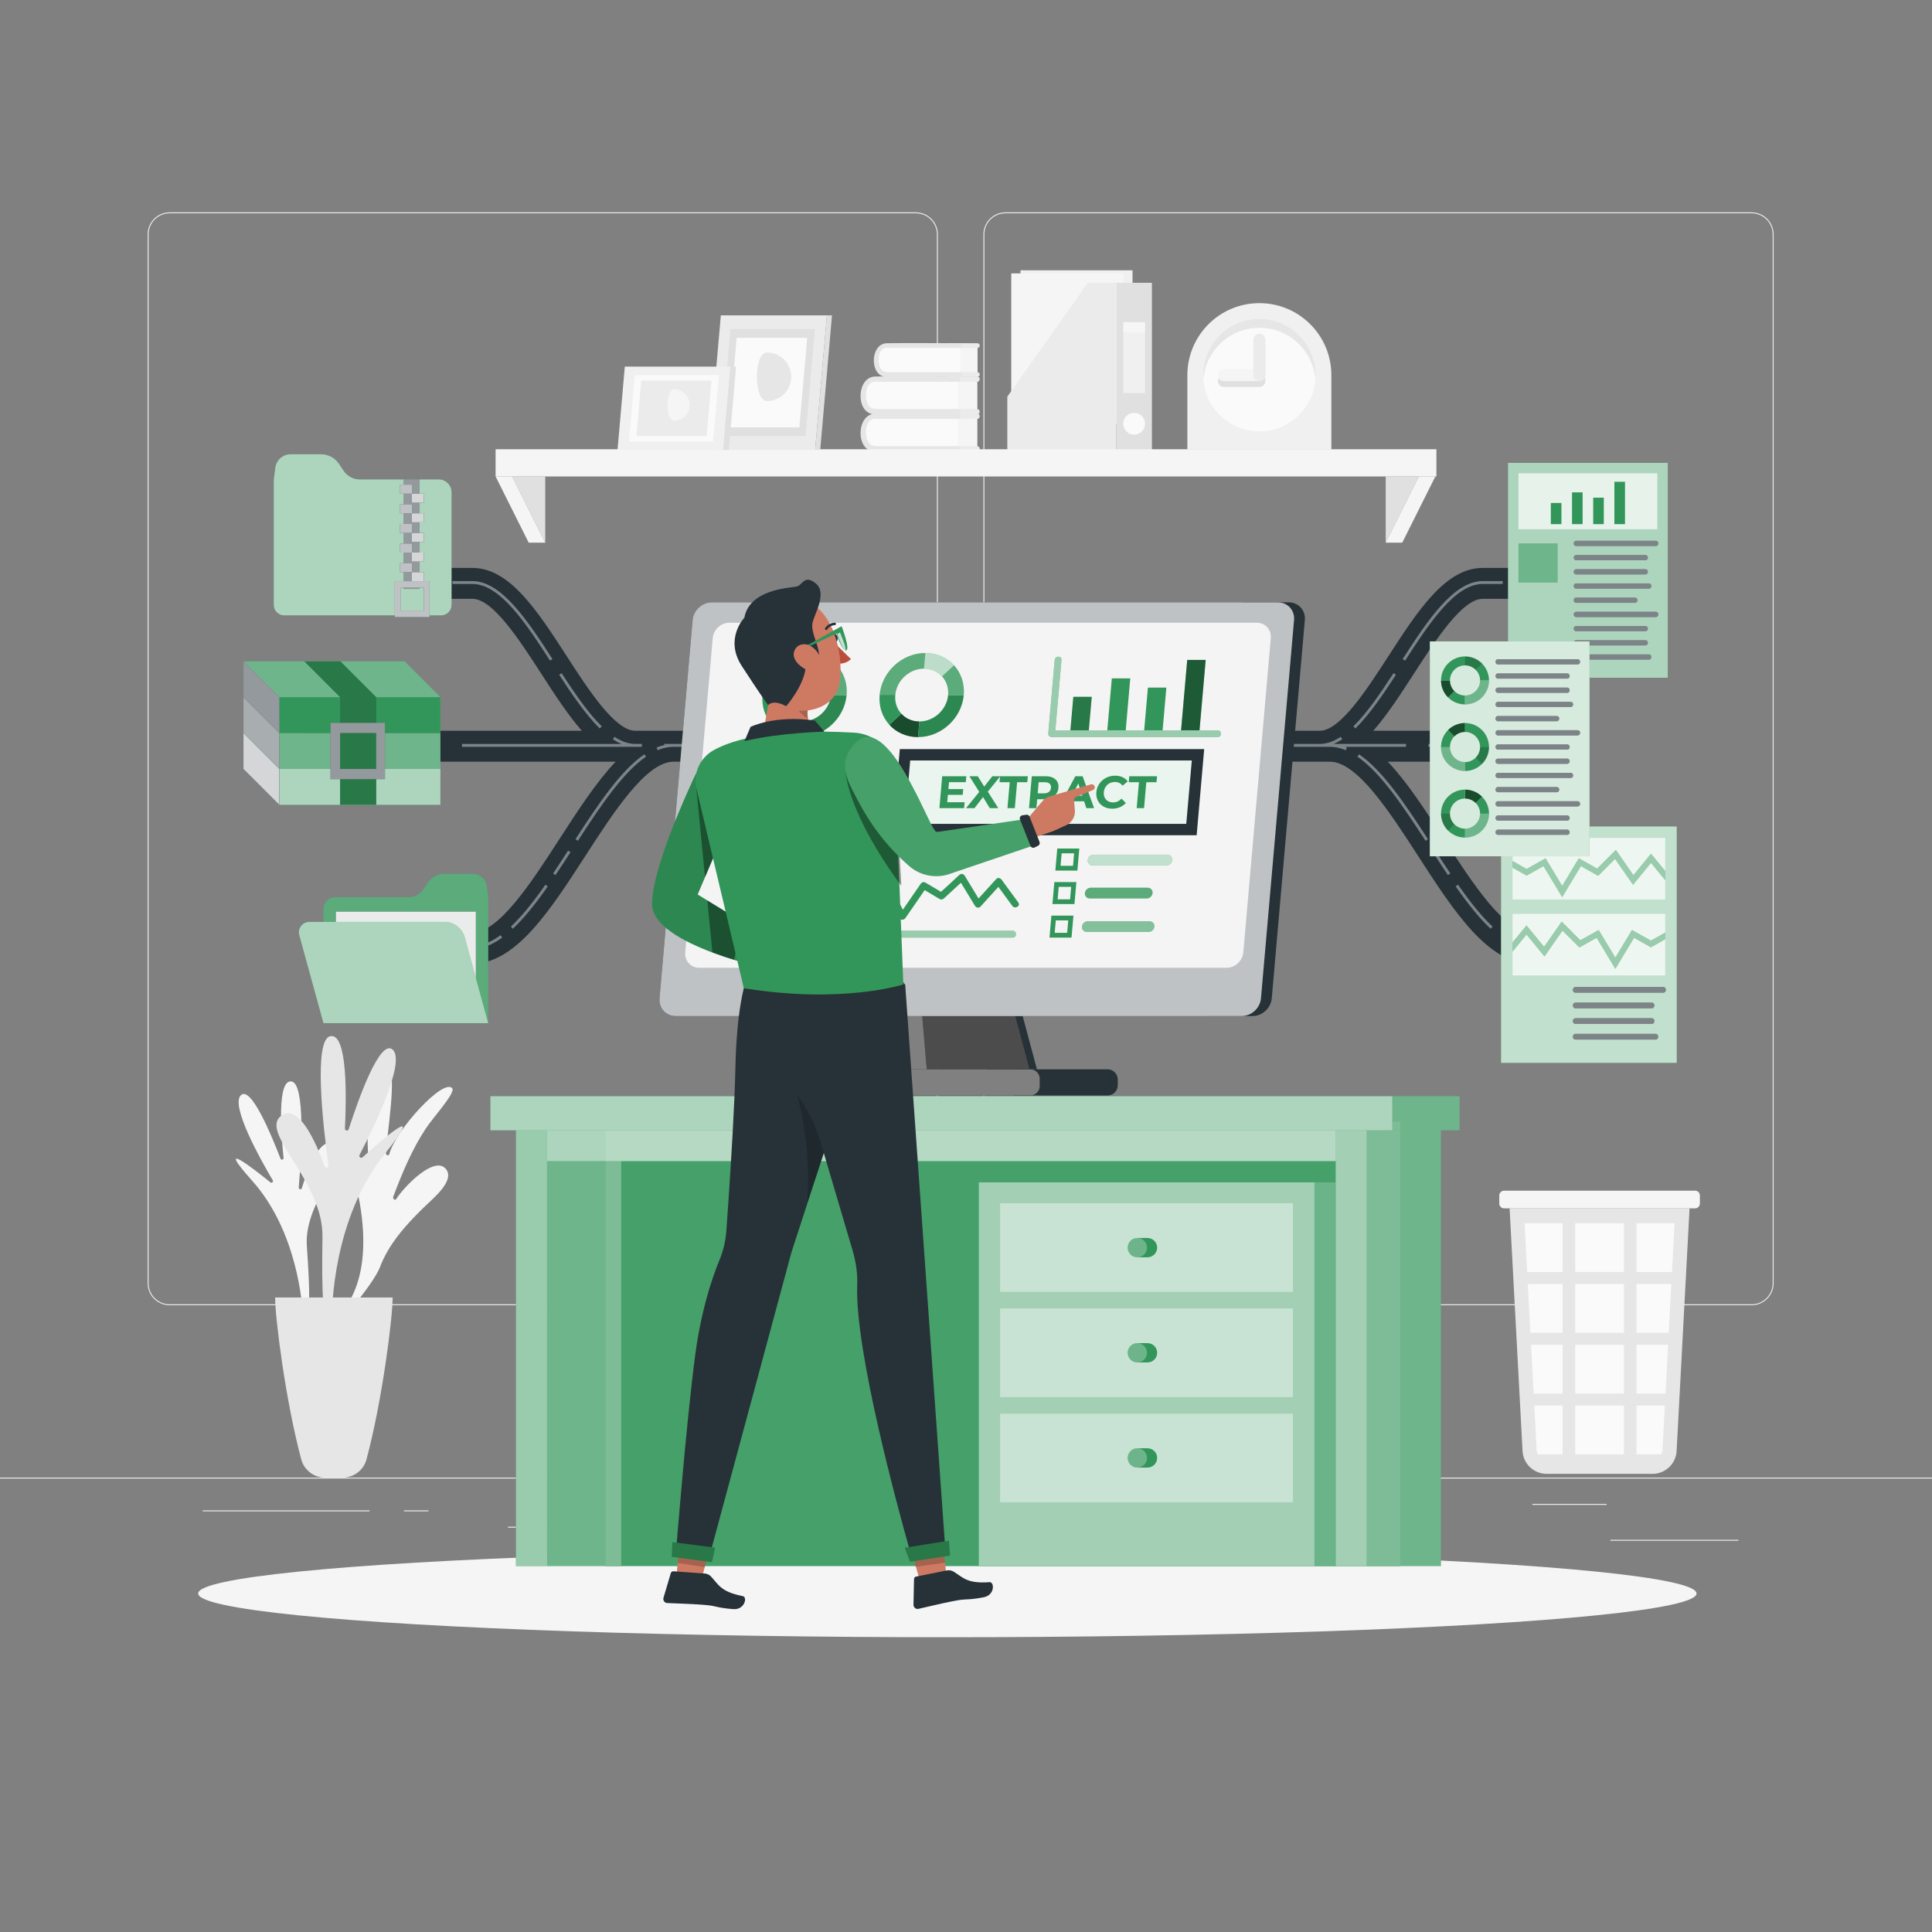 <svg id="SvgjsSvg1386" width="288" height="288" xmlns="http://www.w3.org/2000/svg" version="1.1" xmlns:xlink="http://www.w3.org/1999/xlink" xmlns:svgjs="http://svgjs.com/svgjs"><rect width="100%" height="100%" fill="#808080" stroke="none"/><defs id="SvgjsDefs1387"></defs><g id="SvgjsG1388"><svg xmlns="http://www.w3.org/2000/svg" enable-background="new 0 0 500 500" viewBox="0 0 500 500" width="288" height="288"><rect width="33.122" height=".25" x="416.779" y="398.494" fill="#ebebeb" class="colorebebeb svgShape"></rect><rect width="8.693" height=".25" x="322.527" y="401.208" fill="#ebebeb" class="colorebebeb svgShape"></rect><rect width="19.192" height=".25" x="396.586" y="389.208" fill="#ebebeb" class="colorebebeb svgShape"></rect><rect width="43.193" height=".25" x="52.459" y="390.888" fill="#ebebeb" class="colorebebeb svgShape"></rect><rect width="6.333" height=".25" x="104.556" y="390.888" fill="#ebebeb" class="colorebebeb svgShape"></rect><rect width="93.676" height=".25" x="131.471" y="395.111" fill="#ebebeb" class="colorebebeb svgShape"></rect><path fill="#ebebeb" d="M237.014 337.8H43.915c-3.147 0-5.708-2.561-5.708-5.708V60.66c0-3.147 2.561-5.708 5.708-5.708h193.099c3.146 0 5.707 2.561 5.707 5.708v271.432C242.721 335.239 240.16 337.8 237.014 337.8zM43.915 55.203c-3.01 0-5.458 2.448-5.458 5.458v271.432c0 3.01 2.448 5.458 5.458 5.458h193.099c3.009 0 5.457-2.448 5.457-5.458V60.66c0-3.009-2.448-5.458-5.457-5.458H43.915zM453.31 337.8H260.212c-3.147 0-5.707-2.561-5.707-5.708V60.66c0-3.147 2.561-5.708 5.707-5.708H453.31c3.148 0 5.708 2.561 5.708 5.708v271.432C459.019 335.239 456.458 337.8 453.31 337.8zM260.212 55.203c-3.009 0-5.457 2.448-5.457 5.458v271.432c0 3.01 2.448 5.458 5.457 5.458H453.31c3.01 0 5.458-2.448 5.458-5.458V60.66c0-3.009-2.448-5.458-5.458-5.458H260.212z" class="colorebebeb svgShape"></path><rect width="500" height=".25" y="382.398" fill="#ebebeb" class="colorebebeb svgShape"></rect><g><rect width="28.985" height="38.908" x="264.112" y="69.953" fill="#f0f0f0" transform="rotate(-180 278.605 89.407)" class="colorf0f0f0 svgShape"></rect><rect width="28.985" height="38.908" x="261.712" y="70.753" fill="#f5f5f5" transform="rotate(-180 276.205 90.207)" class="colorf5f5f5 svgShape"></rect><rect width="9.193" height="43.435" x="288.923" y="73.187" fill="#e0e0e0" class="colore0e0e0 svgShape"></rect><polygon fill="#ebebeb" points="281.555 73.187 260.693 102.66 260.693 116.622 288.923 116.622 288.923 73.187" class="colorebebeb svgShape"></polygon><path fill="#fafafa" d="M296.341,109.661c0,1.559-1.263,2.822-2.822,2.822s-2.822-1.263-2.822-2.822
				c0-1.558,1.263-2.822,2.822-2.822S296.341,108.102,296.341,109.661z" class="colorfafafa svgShape"></path><rect width="5.644" height="18.343" x="290.698" y="83.381" fill="#f0f0f0" class="colorf0f0f0 svgShape"></rect><rect width="5.644" height="2.586" x="290.698" y="83.381" fill="#fafafa" opacity=".6" class="colorfafafa svgShape"></rect><g><path fill="#ebebeb" d="M252.895,105.871v-7.072c0.872,0,0.873-1.354,0-1.354c-2.695,0-5.393-0.018-8.09-0.034v9.815
					c2.697,0,5.393,0,8.09,0C253.766,107.225,253.767,105.871,252.895,105.871z" class="colorebebeb svgShape"></path><rect width="6.284" height="7.062" x="246.61" y="98.799" fill="#f5f5f5" class="colorf5f5f5 svgShape"></rect><path fill="#fafafa" d="M247.929,106.548h-21.787c-1.498,0-2.712-1.886-2.712-4.213c0-2.327,1.214-4.213,2.712-4.213
					h21.787V106.548z" class="colorfafafa svgShape"></path><path fill="#e6e6e6" d="M247.929,97.444c-7.133,0-14.277-0.129-21.409,0c-4.885,0.088-5.148,9.452-0.356,9.781
						c3.34,0.229,6.776,0,10.122,0c3.881,0,7.762,0,11.642,0c0.871,0,0.873-1.354,0-1.354c-6.76,0-13.521,0-20.281,0
						c-1.565,0-2.684-0.017-3.288-1.863c-0.523-1.597-0.359-4.856,1.783-5.209c0.231-0.038,0.502,0,0.734,0
						c3.686,0,7.372,0,11.058,0c3.332,0,6.663,0,9.995,0C248.8,98.799,248.802,97.444,247.929,97.444L247.929,97.444z" class="colore6e6e6 svgShape"></path><g><path fill="#ebebeb" d="M252.967,96.321v-6.285c0.774,0,0.776-1.204,0-1.204c-2.396,0-4.792-0.016-7.19-0.031v8.723
					c2.397,0,4.793,0,7.19,0C253.742,97.524,253.743,96.321,252.967,96.321z" class="colorebebeb svgShape"></path><rect width="5.585" height="6.276" x="247.383" y="90.035" fill="#f5f5f5" class="colorf5f5f5 svgShape"></rect><path fill="#fafafa" d="M248.554,96.922h-19.361c-1.331,0-2.41-1.676-2.41-3.744c0-2.068,1.079-3.744,2.41-3.744h19.361
					V96.922z" class="colorfafafa svgShape"></path><path fill="#e6e6e6" d="M248.554,88.832c-6.339,0-12.688-0.114-19.026,0c-4.341,0.078-4.575,8.4-0.317,8.692
						c2.968,0.204,6.022,0,8.996,0c3.449,0,6.898,0,10.346,0c0.774,0,0.776-1.203,0-1.203c-6.008,0-12.016,0-18.024,0
						c-1.39,0-2.385-0.016-2.922-1.656c-0.465-1.419-0.319-4.316,1.585-4.629c0.205-0.034,0.446,0,0.652,0c3.276,0,6.551,0,9.827,0
						c2.961,0,5.922,0,8.882,0C249.329,90.035,249.33,88.832,248.554,88.832L248.554,88.832z" class="colore6e6e6 svgShape"></path></g><g><path fill="#ebebeb" d="M252.895,115.483v-7.072c0.872,0,0.873-1.354,0-1.354c-2.695,0-5.393-0.018-8.09-0.034v9.815
					c2.697,0,5.393,0,8.09,0C253.766,116.837,253.767,115.483,252.895,115.483z" class="colorebebeb svgShape"></path><rect width="6.284" height="7.062" x="246.61" y="108.411" fill="#f5f5f5" class="colorf5f5f5 svgShape"></rect><path fill="#fafafa" d="M247.929,116.16h-21.787c-1.498,0-2.712-1.886-2.712-4.213c0-2.327,1.214-4.213,2.712-4.213
					h21.787V116.16z" class="colorfafafa svgShape"></path><path fill="#e6e6e6" d="M247.929,107.056c-7.133,0-14.277-0.129-21.409,0c-4.885,0.088-5.148,9.452-0.356,9.781
						c3.34,0.229,6.776,0,10.122,0c3.881,0,7.762,0,11.642,0c0.871,0,0.873-1.354,0-1.354c-6.76,0-13.521,0-20.281,0
						c-1.565,0-2.684-0.017-3.288-1.863c-0.523-1.597-0.359-4.856,1.783-5.209c0.231-0.038,0.502,0,0.734,0
						c3.686,0,7.372,0,11.058,0c3.332,0,6.663,0,9.995,0C248.8,108.411,248.802,107.056,247.929,107.056L247.929,107.056z" class="colore6e6e6 svgShape"></path></g></g><g><rect width="243.48" height="7.045" x="128.26" y="116.266" fill="#f5f5f5" class="colorf5f5f5 svgShape"></rect><polygon fill="#e0e0e0" points="358.619 140.44 358.619 123.312 367.184 123.312" class="colore0e0e0 svgShape"></polygon><polygon fill="#f5f5f5" points="362.902 140.44 371.466 123.312 367.184 123.312 358.619 140.44" class="colorf5f5f5 svgShape"></polygon><g><polygon fill="#e0e0e0" points="141.107 140.44 141.107 123.312 132.542 123.312" class="colore0e0e0 svgShape"></polygon><polygon fill="#f5f5f5" points="136.825 140.44 128.26 123.312 132.542 123.312 141.107 140.44" class="colorf5f5f5 svgShape"></polygon></g></g><g><path fill="#f0f0f0" d="M344.556,97.734v-0.649c0-10.29-8.342-18.632-18.632-18.632c-10.29,0-18.632,8.342-18.632,18.632
				v0.649v18.632h18.632h18.632V97.734z" class="colorf0f0f0 svgShape"></path><path fill="#fafafa" d="M311.368,97.086c0,8.039,6.517,14.556,14.556,14.556c8.039,0,14.556-6.517,14.556-14.556
				s-6.517-14.556-14.556-14.556C317.885,82.529,311.368,89.046,311.368,97.086z" class="colorfafafa svgShape"></path><path fill="#e6e6e6" d="M325.925,84.828c-7.651,0-13.911,5.907-14.498,13.407c-0.03-0.38-0.058-0.761-0.058-1.149
				c0-8.039,6.517-14.556,14.556-14.556c8.039,0,14.556,6.517,14.556,14.556c0,0.388-0.028,0.769-0.058,1.149
				C339.835,90.734,333.576,84.828,325.925,84.828z" class="colore6e6e6 svgShape"></path><path fill="#e0e0e0" d="M316.731,97.078c0.436,0,5.136,0,7.653,0c0-2.52,0-7.227,0-7.653c0-0.851,0.69-1.54,1.54-1.54
				c0.85,0,1.54,0.689,1.54,1.54c0,0.576,0,8.617,0,9.193c0,0.85-0.69,1.54-1.54,1.54l0,0l0,0c-0.564,0-8.63,0-9.193,0
				c-0.85,0-1.54-0.69-1.54-1.54S315.881,97.078,316.731,97.078z" class="colore0e0e0 svgShape"></path><path fill="#f5f5f5" d="M316.731,98.626c-0.85,0-1.54-0.69-1.54-1.54c0-0.851,0.69-1.54,1.54-1.54
				c0.576,0,8.617,0,9.194,0c0.85,0,1.54,0.689,1.54,1.54c0,0.85-0.69,1.54-1.54,1.54C325.361,98.626,317.295,98.626,316.731,98.626
				z" class="colorf5f5f5 svgShape"></path><path fill="#ebebeb" d="M324.384,87.892c0-0.85,0.69-1.54,1.54-1.54c0.85,0,1.54,0.69,1.54,1.54c0,0.576,0,8.617,0,9.193
				c0,0.85-0.69,1.54-1.54,1.54c-0.851,0-1.54-0.69-1.54-1.54C324.384,96.522,324.384,88.456,324.384,87.892z" class="colorebebeb svgShape"></path></g><g><polygon fill="#ebebeb" points="210.963 116.434 183.505 116.434 186.552 81.612 214.01 81.612" class="colorebebeb svgShape"></polygon><polygon fill="#e0e0e0" points="210.963 116.434 212.274 116.434 215.321 81.612 214.01 81.612" class="colore0e0e0 svgShape"></polygon><polygon fill="#e0e0e0" points="208.475 112.884 186.615 112.884 189.041 85.162 210.9 85.162" class="colore0e0e0 svgShape"></polygon><polygon fill="#fafafa" points="206.875 110.602 188.615 110.602 190.641 87.445 208.901 87.445" class="colorfafafa svgShape"></polygon><path fill="#e6e6e6" d="M198.483,103.799c3.472,0,6.287-2.815,6.287-6.287s-2.815-6.287-6.287-6.287
					C195.011,91.225,195.011,103.799,198.483,103.799z" class="colore6e6e6 svgShape"></path><g><polygon fill="#f0f0f0" points="187.148 116.434 189.033 94.881 161.7 94.881 159.814 116.434" class="colorf0f0f0 svgShape"></polygon><polygon fill="#e0e0e0" points="187.148 116.434 189.033 94.881 190.505 94.881 188.62 116.434" class="colore0e0e0 svgShape"></polygon><polygon fill="#fafafa" points="184.553 114.237 186.055 97.078 164.295 97.078 162.793 114.237" class="colorfafafa svgShape"></polygon><polygon fill="#ebebeb" points="182.886 112.824 184.14 98.491 165.962 98.491 164.708 112.824" class="colorebebeb svgShape"></polygon><path fill="#f5f5f5" d="M174.446,108.861c2.244,0,4.063-1.819,4.063-4.063c0-2.244-1.819-4.063-4.063-4.063
					C172.202,100.735,172.202,108.861,174.446,108.861z" class="colorf5f5f5 svgShape"></path></g></g></g><g><path fill="#f5f5f5" d="M78.478,340.299c-0.081-0.07-0.125-0.172-0.13-0.279c-0.091-1.963-1.271-21.226-13.069-34.423
			c-9.98-11.164,0.256-3.197,4.698,0.393c0.356,0.288,0.846-0.133,0.613-0.528c-3.131-5.294-10.988-19.285-8.264-22.009
			c2.575-2.575,7.893,10.205,10.267,16.401c0.172,0.449,0.843,0.289,0.793-0.189c-0.684-6.56-1.681-20.279,2.015-19.797
			c3.66,0.477,2.637,18.604,1.915,27.474c-0.04,0.492,0.66,0.624,0.803,0.152c1.651-5.458,4.794-13.525,8.483-11.388
			c5.46,3.163-8.037,14.271-7.193,26.326C80.236,334.249,80.455,342.002,78.478,340.299z" class="colorf5f5f5 svgShape"></path><path fill="#f5f5f5" d="M84.1,343.708c-0.025-0.033,0.067-0.193,0.179-0.27c13.59-9.405,10.244-30.107,6.115-42.948
				c-0.919-2.857-1.876-5.821-2.017-8.874c2.89,3.463,4.626,8.015,6.557,12.132c0.254,0.543,0.887,0.352,0.795-0.237
				c-1.033-6.624-1.44-27.431,4.572-27.061c2.718,0.167-0.306,18.266-0.422,21.959c-0.019,0.595,0.717,0.819,0.87,0.266
				c1.779-6.421,14.052-19.689,16.28-17.036c0.946,1.127-4.788,7.363-6.743,10.292c-3.665,5.489-6.177,11.622-8.513,17.755
				c-0.206,0.541,0.459,1.11,0.747,0.655c2.175-3.432,10.292-11.68,13.037-7.594c1.992,2.964-3.323,7.256-5.941,9.799
				c-4.645,4.514-9.074,9.487-11.325,15.487C96.758,332.122,85.743,345.902,84.1,343.708z" class="colorf5f5f5 svgShape"></path><path fill="#e6e6e6" d="M85.763,341.728c0.094-0.09,0.14-0.217,0.139-0.347c-0.019-2.389,0.145-25.855,13.599-42.654
			c11.382-14.212-0.522-3.865-5.678,0.786c-0.414,0.373-1.036-0.106-0.779-0.6c3.452-6.634,12.069-24.138,8.583-27.265
			c-3.296-2.957-8.911,12.91-11.385,20.59c-0.179,0.556-1.004,0.406-0.975-0.178c0.398-8.01,0.704-24.732-3.751-23.903
			c-4.412,0.821-1.976,22.76-0.515,33.483c0.081,0.594-0.76,0.802-0.965,0.238c-2.364-6.518-6.711-16.105-11.049-13.267
			c-6.421,4.2,10.698,16.797,10.468,31.489C83.23,334.498,83.475,343.925,85.763,341.728z" class="colore6e6e6 svgShape"></path><path fill="#e6e6e6" d="M94.852,377.68c4.078-15.204,6.763-36.618,6.763-41.893H71.199c0,5.275,2.686,26.688,6.763,41.893
			c0.749,2.794,3.289,4.731,6.183,4.731h4.524C91.562,382.411,94.102,380.475,94.852,377.68z" class="colore6e6e6 svgShape"></path></g><g><path fill="#e6e6e6" d="M427.657,381.433H400.28c-3.326,0-6.071-2.602-6.248-5.924l-3.348-62.786h46.571l-3.349,62.786
			C433.728,378.831,430.984,381.433,427.657,381.433z" class="colore6e6e6 svgShape"></path><rect width="12.619" height="12.619" x="407.659" y="316.575" fill="#fafafa" class="colorfafafa svgShape"></rect><rect width="12.619" height="12.619" x="407.659" y="332.302" fill="#fafafa" class="colorfafafa svgShape"></rect><rect width="12.619" height="12.619" x="407.659" y="348.028" fill="#fafafa" class="colorfafafa svgShape"></rect><rect width="12.619" height="12.619" x="407.659" y="363.755" fill="#fafafa" class="colorfafafa svgShape"></rect><path fill="#f5f5f5" d="M438.677,312.724h-49.416c-0.69,0-1.249-0.559-1.249-1.249v-2.078c0-0.69,0.559-1.249,1.249-1.249
			h49.416c0.69,0,1.249,0.559,1.249,1.249v2.078C439.925,312.165,439.366,312.724,438.677,312.724z" class="colorf5f5f5 svgShape"></path><path fill="#fafafa" d="M430.863 363.755h-7.336v12.619h6.408c.17-.322.291-.674.311-1.06L430.863 363.755zM404.41 363.755h-7.336l.616 11.559c.02.387.141.738.311 1.06h6.408V363.755z" class="colorfafafa svgShape"></path><polygon fill="#fafafa" points="404.41 348.028 396.235 348.028 396.908 360.648 404.41 360.648" class="colorfafafa svgShape"></polygon><polygon fill="#fafafa" points="404.41 332.302 395.397 332.302 396.069 344.921 404.41 344.921" class="colorfafafa svgShape"></polygon><polygon fill="#fafafa" points="404.41 316.575 394.557 316.575 395.231 329.194 404.41 329.194" class="colorfafafa svgShape"></polygon><polygon fill="#fafafa" points="423.527 348.028 423.527 360.648 431.029 360.648 431.702 348.028" class="colorfafafa svgShape"></polygon><polygon fill="#fafafa" points="423.527 332.302 423.527 344.921 431.868 344.921 432.54 332.302" class="colorfafafa svgShape"></polygon><polygon fill="#fafafa" points="423.527 316.575 423.527 329.194 432.707 329.194 433.38 316.575" class="colorfafafa svgShape"></polygon></g><g display="none"><path fill="#32965a" d="M168.531,131.583c-30.063,16.435-119.622,61.992-105.86,133.535
			c14.342,74.557,72.304,75.589,146.051,51.412c68.87-22.578,65.629,56.841,158.784,26.302
			c78.873-25.857,111.907-159.803-2.989-222.303C294.759,82.584,202.51,113.008,168.531,131.583z" class="color407bff svgShape"></path><path fill="#ffffff" d="M168.531,131.583c-30.063,16.435-119.622,61.992-105.86,133.535
			c14.342,74.557,72.304,75.589,146.051,51.412c68.87-22.578,65.629,56.841,158.784,26.302
			c78.873-25.857,111.907-159.803-2.989-222.303C294.759,82.584,202.51,113.008,168.531,131.583z" opacity=".9" class="colorfff svgShape"></path></g><g><ellipse cx="245.178" cy="412.391" fill="#f5f5f5" rx="193.889" ry="11.323" class="colorf5f5f5 svgShape"></ellipse></g><g><path fill="#263238" d="M396.506,241.47c-7.077,0-15.439-12.934-22.816-24.347c-4.838-7.485-9.538-14.749-14.54-20.004
				h16.547v-8h-20.292c3.629-4.134,7.065-9.446,10.591-14.9c5.542-8.574,12.44-19.244,17.713-19.244h15.521v-8h-15.521
				c-9.627,0-16.818,11.124-24.431,22.9c-5.543,8.574-12.44,19.244-17.713,19.244h-16.689H193.609h-19.279h-9.911
				c-5.273,0-12.171-10.67-17.713-19.244c-7.613-11.777-14.804-22.9-24.432-22.9h-15.521v8h15.521
				c5.273,0,12.171,10.67,17.713,19.244c3.526,5.454,6.962,10.766,10.591,14.9H78.678v8h80.658
				c-5.002,5.256-9.701,12.519-14.54,20.004c-7.377,11.412-15.739,24.347-22.817,24.347H92.56v8h29.42
				c11.432,0,20.226-13.602,29.535-28.004c7.377-11.412,15.739-24.347,22.816-24.347h19.279h131.267h19.279
				c7.078,0,15.439,12.935,22.817,24.347c9.31,14.401,18.103,28.004,29.534,28.004h29.42v-8H396.506z" class="color263238 svgShape"></path><g opacity=".4"><path fill="#ffffff" d="M351.724 195.21l-.426.617c5.893 4.065 11.467 12.26 17.621 21.76l.63-.408C363.351 207.61 357.732 199.352 351.724 195.21zM377.337 228.963l-.614.43c3.445 4.928 6.317 8.41 9.038 10.959l.513-.547C383.591 237.292 380.752 233.847 377.337 228.963zM370.834 220.545c1.294 2 2.588 3.989 3.886 5.921l.623-.418c-1.296-1.929-2.588-3.915-3.879-5.911L370.834 220.545zM388.953 242.036l-.44.607c2.771 2.008 5.386 2.983 7.994 2.983h19.844v-.75h-19.844C394.062 244.877 391.591 243.947 388.953 242.036z" class="colorfff svgShape"></path><rect width="6" height=".75" x="419.926" y="244.877" fill="#ffffff" class="colorfff svgShape"></rect><rect width="6" height=".75" x="78.678" y="192.526" fill="#ffffff" class="colorfff svgShape"></rect><rect width="23.267" height=".75" x="90.495" y="192.526" fill="#ffffff" class="colorfff svgShape"></rect><path fill="#ffffff" d="M119.578,192.526v0.75h46.534v-0.75h-1.692c-1.756,0-3.523-0.6-5.4-1.832l-0.412,0.627
				c0.759,0.499,1.504,0.899,2.239,1.206H119.578z" class="colorfff svgShape"></path><rect width="23.267" height=".75" x="288.263" y="192.526" fill="#ffffff" class="colorfff svgShape"></rect><path fill="#ffffff" d="M363.88,193.276v-0.75h-18.743c0.736-0.306,1.48-0.707,2.239-1.206l-0.412-0.627
				c-1.878,1.233-3.645,1.832-5.4,1.832h-7.151h-3.536h-6h-7.53v0.75h7.53h6h3.536h9.742c1.346,0,2.735,0.294,4.128,0.876
				l0.289-0.692c-0.167-0.07-0.334-0.121-0.501-0.183H363.88z" class="colorfff svgShape"></path><rect width="11.633" height=".75" x="270.813" y="192.526" fill="#ffffff" class="colorfff svgShape"></rect><rect width="46.534" height=".75" x="218.462" y="192.526" fill="#ffffff" class="colorfff svgShape"></rect><rect width="6" height=".75" x="369.697" y="192.526" fill="#ffffff" class="colorfff svgShape"></rect><path fill="#ffffff" d="M361.275 174.62l-.629-.409c-3.116 4.785-6.746 10.19-10.397 13.775l.525.535C354.479 184.884 358.137 179.439 361.275 174.62zM383.709 151.132h5.184v-.75h-5.184 0c-7.637 0-14.578 10.723-20.7 20.182l.63.407C369.657 161.672 376.479 151.131 383.709 151.132z" class="colorfff svgShape"></path><rect width="6" height=".75" x="393.229" y="150.382" fill="#ffffff" class="colorfff svgShape"></rect><path fill="#ffffff" d="M155.735 187.986c-3.651-3.585-7.281-8.99-10.398-13.775l-.629.409c3.138 4.818 6.796 10.264 10.501 13.901L155.735 187.986zM142.346 170.971l.63-.407c-6.123-9.46-13.063-20.183-20.701-20.182h-5.184v.75h5.184C129.505 151.131 136.327 161.672 142.346 170.971z" class="colorfff svgShape"></path><rect width="6" height=".75" x="106.755" y="150.382" fill="#ffffff" class="colorfff svgShape"></rect><polygon fill="#ffffff" points="189.379 192.526 187.609 192.526 187.609 193.276 189.379 193.276 193.609 193.276 212.645 193.276 212.645 192.526 193.609 192.526" class="colorfff svgShape"></polygon><path fill="#ffffff" d="M148.936 217.178l.63.408c6.153-9.499 11.726-17.693 17.621-21.759l-.426-.617C160.753 199.354 155.134 207.611 148.936 217.178zM174.331 192.526h-2.402v.289c-.669.154-1.342.363-2.015.644l.289.692c1.393-.581 2.783-.876 4.128-.876h9.231.511v-.75h-.511H174.331zM121.98 244.877h-19.844v.75h19.844c2.607 0 5.222-.976 7.994-2.983l-.441-.607C126.895 243.947 124.424 244.877 121.98 244.877zM143.143 226.049l.623.418c1.298-1.932 2.592-3.922 3.886-5.921l-.63-.407C145.731 222.134 144.439 224.12 143.143 226.049zM132.214 239.805l.513.547c2.721-2.549 5.592-6.031 9.038-10.959l-.614-.43C137.734 233.847 134.895 237.292 132.214 239.805z" class="colorfff svgShape"></path><rect width="6" height=".75" x="92.56" y="244.877" fill="#ffffff" class="colorfff svgShape"></rect></g></g><g><path fill="#32965a" d="M122.325,226.146h-7.333c-1.725,0-3.336,0.865-4.288,2.304l-1.073,1.621
				c-0.874,1.32-2.351,2.114-3.934,2.114H86.781c-1.697,0-3.072,1.375-3.072,3.072v29.536h42.646v-32.608l-0.376-2.836
				C125.737,227.516,124.174,226.146,122.325,226.146z" class="color407bff svgShape"></path><path fill="#ffffff" d="M122.325,226.146h-7.333c-1.725,0-3.336,0.865-4.288,2.304l-1.073,1.621
				c-0.874,1.32-2.351,2.114-3.934,2.114H86.781c-1.697,0-3.072,1.375-3.072,3.072v29.536h42.646v-32.608l-0.376-2.836
				C125.737,227.516,124.174,226.146,122.325,226.146z" opacity=".2" class="colorfff svgShape"></path><rect width="36.249" height="24.788" x="86.907" y="235.917" fill="#263238" class="color263238 svgShape"></rect><rect width="36.249" height="24.788" x="86.907" y="235.917" fill="#ffffff" opacity=".9" class="colorfff svgShape"></rect><g><path fill="#32965a" d="M126.355,264.793H83.709l-6.255-22.782c-0.474-1.726,0.825-3.429,2.614-3.429h34.949
				c2.446,0,4.591,1.635,5.239,3.994L126.355,264.793z" class="color407bff svgShape"></path><path fill="#ffffff" d="M126.355,264.793H83.709l-6.255-22.782c-0.474-1.726,0.825-3.429,2.614-3.429h34.949
				c2.446,0,4.591,1.635,5.239,3.994L126.355,264.793z" opacity=".6" class="colorfff svgShape"></path></g><g><path fill="#32965a" d="M75.199,117.566h7.911c1.861,0,3.599,0.933,4.626,2.485l1.158,1.749
				c0.943,1.424,2.537,2.28,4.245,2.28h20.406c1.83,0,3.314,1.484,3.314,3.314v29.157c0,1.495-1.212,2.707-2.707,2.707H73.558
				c-1.495,0-2.707-1.212-2.707-2.707v-32.472l0.405-3.059C71.518,119.044,73.204,117.566,75.199,117.566z" class="color407bff svgShape"></path><path fill="#ffffff" d="M75.199,117.566h7.911c1.861,0,3.599,0.933,4.626,2.485l1.158,1.749
				c0.943,1.424,2.537,2.28,4.245,2.28h20.406c1.83,0,3.314,1.484,3.314,3.314v29.157c0,1.495-1.212,2.707-2.707,2.707H73.558
				c-1.495,0-2.707-1.212-2.707-2.707v-32.472l0.405-3.059C71.518,119.044,73.204,117.566,75.199,117.566z" opacity=".6" class="colorfff svgShape"></path><rect width="4.087" height="28.335" x="104.498" y="124.081" fill="#263238" class="color263238 svgShape"></rect><rect width="4.087" height="28.335" x="104.498" y="124.081" fill="#ffffff" opacity=".5" class="colorfff svgShape"></rect><rect width="3.136" height="2.333" x="103.528" y="125.426" fill="#263238" class="color263238 svgShape"></rect><rect width="3.136" height="2.333" x="103.528" y="130.507" fill="#263238" class="color263238 svgShape"></rect><rect width="3.136" height="2.333" x="103.528" y="135.587" fill="#263238" class="color263238 svgShape"></rect><rect width="3.136" height="2.333" x="103.528" y="140.668" fill="#263238" class="color263238 svgShape"></rect><rect width="3.136" height="2.333" x="103.528" y="145.749" fill="#263238" class="color263238 svgShape"></rect><rect width="3.136" height="2.333" x="103.528" y="125.426" fill="#ffffff" opacity=".7" class="colorfff svgShape"></rect><rect width="3.136" height="2.333" x="103.528" y="130.507" fill="#ffffff" opacity=".7" class="colorfff svgShape"></rect><rect width="3.136" height="2.333" x="103.528" y="135.587" fill="#ffffff" opacity=".7" class="colorfff svgShape"></rect><rect width="3.136" height="2.333" x="103.528" y="140.668" fill="#ffffff" opacity=".7" class="colorfff svgShape"></rect><rect width="3.136" height="2.333" x="103.528" y="145.749" fill="#ffffff" opacity=".7" class="colorfff svgShape"></rect><g><rect width="3.136" height="2.333" x="106.569" y="127.759" fill="#263238" class="color263238 svgShape"></rect><rect width="3.136" height="2.333" x="106.569" y="132.84" fill="#263238" class="color263238 svgShape"></rect><rect width="3.136" height="2.333" x="106.569" y="137.921" fill="#263238" class="color263238 svgShape"></rect><rect width="3.136" height="2.333" x="106.569" y="143.001" fill="#263238" class="color263238 svgShape"></rect><rect width="3.136" height="2.333" x="106.569" y="148.082" fill="#263238" class="color263238 svgShape"></rect><g opacity=".8"><rect width="3.136" height="2.333" x="106.569" y="127.759" fill="#ffffff" class="colorfff svgShape"></rect><rect width="3.136" height="2.333" x="106.569" y="132.84" fill="#ffffff" class="colorfff svgShape"></rect><rect width="3.136" height="2.333" x="106.569" y="137.921" fill="#ffffff" class="colorfff svgShape"></rect><rect width="3.136" height="2.333" x="106.569" y="143.001" fill="#ffffff" class="colorfff svgShape"></rect><rect width="3.136" height="2.333" x="106.569" y="148.082" fill="#ffffff" class="colorfff svgShape"></rect></g></g><g><path fill="#263238" d="M102.168,150.415v9.292h8.993v-9.292H102.168z M109.715,158.022h-5.961v-5.92h5.961V158.022z" class="color263238 svgShape"></path><path fill="#ffffff" d="M102.168,150.415v9.292h8.993v-9.292H102.168z M109.715,158.022h-5.961v-5.92h5.961
				V158.022z" opacity=".7" class="colorfff svgShape"></path></g></g><g><polygon fill="#32965a" points="104.697 171.148 63.011 171.148 63.011 180.441 72.289 189.719 113.975 189.719 113.975 180.427" class="color407bff svgShape"></polygon><polygon fill="#ffffff" points="104.697 171.148 63.011 171.148 63.011 180.441 72.289 189.719 113.975 189.719 113.975 180.427" opacity=".3" class="colorfff svgShape"></polygon><rect width="41.686" height="9.292" x="72.289" y="189.712" fill="#32965a" class="color407bff svgShape"></rect><rect width="41.686" height="9.292" x="72.289" y="189.712" fill="#ffffff" opacity=".3" class="colorfff svgShape"></rect><rect width="41.686" height="9.292" x="72.289" y="198.997" fill="#32965a" class="color407bff svgShape"></rect><rect width="41.686" height="9.292" x="72.289" y="198.997" fill="#ffffff" opacity=".6" class="colorfff svgShape"></rect><rect width="41.686" height="9.292" x="72.289" y="180.427" fill="#32965a" class="color407bff svgShape"></rect><polygon fill="#32965a" points="88.013 208.29 97.369 208.29 97.369 180.427 88.091 171.148 78.734 171.148 88.013 180.427" class="color407bff svgShape"></polygon><polygon points="88.013 208.29 97.369 208.29 97.369 180.427 88.091 171.148 78.734 171.148 88.013 180.427" opacity=".2"></polygon><g><path fill="#263238" d="M85.523,187.065v14.586h14.116v-14.586H85.523z M97.369,199.004h-9.357v-9.292h9.357V199.004z" class="color263238 svgShape"></path><path fill="#ffffff" d="M85.523,187.065v14.586h14.116v-14.586H85.523z M97.369,199.004h-9.357v-9.292h9.357
				V199.004z" opacity=".5" class="colorfff svgShape"></path></g><g><polygon fill="#263238" points="63.011 171.148 63.011 180.441 72.289 189.719 72.289 180.427" class="color263238 svgShape"></polygon><polygon fill="#ffffff" points="63.011 171.148 63.011 180.441 72.289 189.719 72.289 180.427" opacity=".5" class="colorfff svgShape"></polygon></g><g><polygon fill="#263238" points="63.011 180.434 63.011 189.726 72.289 199.004 72.289 189.712" class="color263238 svgShape"></polygon><polygon fill="#ffffff" points="63.011 180.434 63.011 189.726 72.289 199.004 72.289 189.712" opacity=".6" class="colorfff svgShape"></polygon></g><g><polygon fill="#263238" points="63.011 189.719 63.011 199.011 72.289 208.29 72.289 198.997" class="color263238 svgShape"></polygon><polygon fill="#ffffff" points="63.011 189.719 63.011 199.011 72.289 208.29 72.289 198.997" opacity=".8" class="colorfff svgShape"></polygon></g></g></g><g><rect width="45.463" height="61.178" x="388.476" y="213.888" fill="#32965a" class="color407bff svgShape"></rect><rect width="45.463" height="61.178" x="388.476" y="213.888" fill="#ffffff" opacity=".7" class="colorfff svgShape"></rect><rect width="39.523" height="15.925" x="391.446" y="216.858" fill="#ffffff" opacity=".7" class="colorfff svgShape"></rect><rect width="39.523" height="15.925" x="391.446" y="236.515" fill="#ffffff" opacity=".7" class="colorfff svgShape"></rect><polygon fill="#32965a" points="430.969 225.451 427.281 220.956 422.727 226.506 418.178 219.966 413.346 224.798 408.606 222.133 404.294 229.292 399.982 222.132 395.089 224.896 391.446 222.838 391.446 224.543 395.089 226.601 399.456 224.135 404.294 232.17 409.134 224.134 413.6 226.645 417.973 222.272 422.63 228.967 427.281 223.297 430.969 227.791" class="color407bff svgShape"></polygon><polygon fill="#ffffff" points="430.969 225.451 427.281 220.956 422.727 226.506 418.178 219.966 413.346 224.798 408.606 222.133 404.294 229.292 399.982 222.132 395.089 224.896 391.446 222.838 391.446 224.543 395.089 226.601 399.456 224.135 404.294 232.17 409.134 224.134 413.6 226.645 417.973 222.272 422.63 228.967 427.281 223.297 430.969 227.791" opacity=".5" class="colorfff svgShape"></polygon><polygon fill="#32965a" points="430.969 241.35 427.254 243.448 422.361 240.684 418.048 247.844 413.737 240.686 408.997 243.351 404.165 238.518 399.616 245.058 395.062 239.508 391.446 243.916 391.446 246.256 395.062 241.85 399.714 247.518 404.37 240.824 408.743 245.198 413.209 242.687 418.048 250.723 422.888 242.688 427.254 245.153 430.969 243.056" class="color407bff svgShape"></polygon><polygon fill="#ffffff" points="430.969 241.35 427.254 243.448 422.361 240.684 418.048 247.844 413.737 240.686 408.997 243.351 404.165 238.518 399.616 245.058 395.062 239.508 391.446 243.916 391.446 246.256 395.062 241.85 399.714 247.518 404.37 240.824 408.743 245.198 413.209 242.687 418.048 250.723 422.888 242.688 427.254 245.153 430.969 243.056" opacity=".5" class="colorfff svgShape"></polygon><g><path fill="#263238" d="M407.768 256.913c7.549 0 15.097 0 22.646 0 .955 0 .957-1.485 0-1.485-7.549 0-15.097 0-22.646 0C406.813 255.428 406.811 256.913 407.768 256.913L407.768 256.913zM407.768 260.956c6.559 0 13.117 0 19.676 0 .956 0 .957-1.485 0-1.485-6.559 0-13.117 0-19.676 0C406.813 259.471 406.811 260.956 407.768 260.956L407.768 260.956zM407.768 264.998c6.559 0 13.117 0 19.676 0 .956 0 .957-1.485 0-1.485-6.559 0-13.117 0-19.676 0C406.813 263.513 406.811 264.998 407.768 264.998L407.768 264.998zM407.768 269.041c6.889 0 13.777 0 20.666 0 .956 0 .957-1.485 0-1.485-6.889 0-13.777 0-20.666 0C406.813 267.556 406.811 269.041 407.768 269.041L407.768 269.041z" class="color263238 svgShape"></path><g opacity=".4"><path fill="#ffffff" d="M407.768 256.913c7.549 0 15.097 0 22.646 0 .955 0 .957-1.485 0-1.485-7.549 0-15.097 0-22.646 0C406.813 255.428 406.811 256.913 407.768 256.913L407.768 256.913zM407.768 260.956c6.559 0 13.117 0 19.676 0 .956 0 .957-1.485 0-1.485-6.559 0-13.117 0-19.676 0C406.813 259.471 406.811 260.956 407.768 260.956L407.768 260.956zM407.768 264.998c6.559 0 13.117 0 19.676 0 .956 0 .957-1.485 0-1.485-6.559 0-13.117 0-19.676 0C406.813 263.513 406.811 264.998 407.768 264.998L407.768 264.998zM407.768 269.041c6.889 0 13.777 0 20.666 0 .956 0 .957-1.485 0-1.485-6.889 0-13.777 0-20.666 0C406.813 267.556 406.811 269.041 407.768 269.041L407.768 269.041z" class="colorfff svgShape"></path></g></g><g><rect width="41.33" height="55.616" x="390.284" y="119.785" fill="#32965a" class="color407bff svgShape"></rect><rect width="41.33" height="55.616" x="390.284" y="119.785" fill="#ffffff" opacity=".6" class="colorfff svgShape"></rect><rect width="35.93" height="14.477" x="392.984" y="122.485" fill="#ffffff" opacity=".7" class="colorfff svgShape"></rect><path fill="#263238" d="M407.93 141.312c6.862 0 13.725 0 20.587 0 .869 0 .87-1.35 0-1.35-6.862 0-13.725 0-20.587 0C407.061 139.962 407.06 141.312 407.93 141.312L407.93 141.312zM407.93 144.987c5.962 0 11.925 0 17.887 0 .869 0 .87-1.35 0-1.35-5.962 0-11.925 0-17.887 0C407.061 143.637 407.06 144.987 407.93 144.987L407.93 144.987zM407.93 148.662c5.962 0 11.925 0 17.887 0 .869 0 .87-1.35 0-1.35-5.962 0-11.925 0-17.887 0C407.061 147.312 407.06 148.662 407.93 148.662L407.93 148.662zM407.93 152.337c6.262 0 12.525 0 18.787 0 .869 0 .87-1.35 0-1.35-6.262 0-12.525 0-18.787 0C407.061 150.987 407.06 152.337 407.93 152.337L407.93 152.337zM407.93 156.012c5.062 0 10.125 0 15.187 0 .869 0 .87-1.35 0-1.35-5.062 0-10.125 0-15.187 0C407.061 154.662 407.06 156.012 407.93 156.012L407.93 156.012zM407.93 159.687c6.862 0 13.725 0 20.587 0 .869 0 .87-1.35 0-1.35-6.862 0-13.725 0-20.587 0C407.061 158.337 407.06 159.687 407.93 159.687L407.93 159.687zM407.93 163.362c5.962 0 11.925 0 17.887 0 .869 0 .87-1.35 0-1.35-5.962 0-11.925 0-17.887 0C407.061 162.012 407.06 163.362 407.93 163.362L407.93 163.362zM407.93 167.037c5.962 0 11.925 0 17.887 0 .869 0 .87-1.35 0-1.35-5.962 0-11.925 0-17.887 0C407.061 165.687 407.06 167.037 407.93 167.037L407.93 167.037zM407.93 170.712c6.262 0 12.525 0 18.787 0 .869 0 .87-1.35 0-1.35-6.262 0-12.525 0-18.787 0C407.061 169.362 407.06 170.712 407.93 170.712L407.93 170.712z" class="color263238 svgShape"></path><path fill="#ffffff" d="M407.93 141.312c6.862 0 13.725 0 20.587 0 .869 0 .87-1.35 0-1.35-6.862 0-13.725 0-20.587 0C407.061 139.962 407.06 141.312 407.93 141.312L407.93 141.312zM407.93 144.987c5.962 0 11.925 0 17.887 0 .869 0 .87-1.35 0-1.35-5.962 0-11.925 0-17.887 0C407.061 143.637 407.06 144.987 407.93 144.987L407.93 144.987zM407.93 148.662c5.962 0 11.925 0 17.887 0 .869 0 .87-1.35 0-1.35-5.962 0-11.925 0-17.887 0C407.061 147.312 407.06 148.662 407.93 148.662L407.93 148.662zM407.93 152.337c6.262 0 12.525 0 18.787 0 .869 0 .87-1.35 0-1.35-6.262 0-12.525 0-18.787 0C407.061 150.987 407.06 152.337 407.93 152.337L407.93 152.337zM407.93 156.012c5.062 0 10.125 0 15.187 0 .869 0 .87-1.35 0-1.35-5.062 0-10.125 0-15.187 0C407.061 154.662 407.06 156.012 407.93 156.012L407.93 156.012zM407.93 159.687c6.862 0 13.725 0 20.587 0 .869 0 .87-1.35 0-1.35-6.862 0-13.725 0-20.587 0C407.061 158.337 407.06 159.687 407.93 159.687L407.93 159.687zM407.93 163.362c5.962 0 11.925 0 17.887 0 .869 0 .87-1.35 0-1.35-5.962 0-11.925 0-17.887 0C407.061 162.012 407.06 163.362 407.93 163.362L407.93 163.362zM407.93 167.037c5.962 0 11.925 0 17.887 0 .869 0 .87-1.35 0-1.35-5.962 0-11.925 0-17.887 0C407.061 165.687 407.06 167.037 407.93 167.037L407.93 167.037zM407.93 170.712c6.262 0 12.525 0 18.787 0 .869 0 .87-1.35 0-1.35-6.262 0-12.525 0-18.787 0C407.061 169.362 407.06 170.712 407.93 170.712L407.93 170.712z" opacity=".4" class="colorfff svgShape"></path><g><rect width="10.128" height="10.127" x="392.984" y="140.637" fill="#32965a" class="color407bff svgShape"></rect><rect width="10.128" height="10.127" x="392.984" y="140.637" fill="#ffffff" opacity=".3" class="colorfff svgShape"></rect></g><g><rect width="2.742" height="5.483" x="401.353" y="130.166" fill="#32965a" class="color407bff svgShape"></rect><rect width="2.742" height="8.225" x="406.836" y="127.424" fill="#32965a" class="color407bff svgShape"></rect><rect width="2.742" height="6.854" x="412.32" y="128.795" fill="#32965a" class="color407bff svgShape"></rect><rect width="2.742" height="10.967" x="417.803" y="124.683" fill="#32965a" class="color407bff svgShape"></rect></g></g><g><rect width="41.33" height="55.616" x="370.044" y="165.991" fill="#32965a" class="color407bff svgShape"></rect><rect width="41.33" height="55.616" x="370.044" y="165.991" fill="#ffffff" opacity=".8" class="colorfff svgShape"></rect><path fill="#263238" d="M387.69 171.952c6.862 0 13.725 0 20.587 0 .869 0 .87-1.35 0-1.35-6.862 0-13.725 0-20.587 0C386.821 170.602 386.82 171.952 387.69 171.952L387.69 171.952zM387.69 175.627c5.962 0 11.925 0 17.887 0 .869 0 .87-1.35 0-1.35-5.962 0-11.925 0-17.887 0C386.821 174.277 386.82 175.627 387.69 175.627L387.69 175.627zM387.69 179.302c5.962 0 11.925 0 17.887 0 .869 0 .87-1.35 0-1.35-5.962 0-11.925 0-17.887 0C386.821 177.952 386.82 179.302 387.69 179.302L387.69 179.302zM387.69 182.977c6.262 0 12.525 0 18.787 0 .869 0 .87-1.35 0-1.35-6.262 0-12.525 0-18.787 0C386.821 181.627 386.82 182.977 387.69 182.977L387.69 182.977zM387.69 186.652c5.062 0 10.125 0 15.187 0 .869 0 .87-1.35 0-1.35-5.062 0-10.125 0-15.187 0C386.821 185.302 386.82 186.652 387.69 186.652L387.69 186.652zM387.69 190.327c6.862 0 13.725 0 20.587 0 .869 0 .87-1.35 0-1.35-6.862 0-13.725 0-20.587 0C386.821 188.977 386.82 190.327 387.69 190.327L387.69 190.327zM387.69 194.002c5.962 0 11.925 0 17.887 0 .869 0 .87-1.35 0-1.35-5.962 0-11.925 0-17.887 0C386.821 192.652 386.82 194.002 387.69 194.002L387.69 194.002zM387.69 197.677c5.962 0 11.925 0 17.887 0 .869 0 .87-1.35 0-1.35-5.962 0-11.925 0-17.887 0C386.821 196.327 386.82 197.677 387.69 197.677L387.69 197.677zM387.69 205.031c5.062 0 10.125 0 15.187 0 .869 0 .87-1.35 0-1.35-5.062 0-10.125 0-15.187 0C386.821 203.681 386.82 205.031 387.69 205.031L387.69 205.031zM387.69 208.706c6.862 0 13.725 0 20.587 0 .869 0 .87-1.35 0-1.35-6.862 0-13.725 0-20.587 0C386.821 207.356 386.82 208.706 387.69 208.706L387.69 208.706zM387.69 212.381c5.962 0 11.925 0 17.887 0 .869 0 .87-1.35 0-1.35-5.962 0-11.925 0-17.887 0C386.821 211.031 386.82 212.381 387.69 212.381L387.69 212.381zM387.69 216.056c5.962 0 11.925 0 17.887 0 .869 0 .87-1.35 0-1.35-5.962 0-11.925 0-17.887 0C386.821 214.706 386.82 216.056 387.69 216.056L387.69 216.056zM387.69 201.352c6.262 0 12.525 0 18.787 0 .869 0 .87-1.35 0-1.35-6.262 0-12.525 0-18.787 0C386.821 200.002 386.82 201.352 387.69 201.352L387.69 201.352z" class="color263238 svgShape"></path><g opacity=".4"><path fill="#ffffff" d="M387.69 171.952c6.862 0 13.725 0 20.587 0 .869 0 .87-1.35 0-1.35-6.862 0-13.725 0-20.587 0C386.821 170.602 386.82 171.952 387.69 171.952L387.69 171.952zM387.69 175.627c5.962 0 11.925 0 17.887 0 .869 0 .87-1.35 0-1.35-5.962 0-11.925 0-17.887 0C386.821 174.277 386.82 175.627 387.69 175.627L387.69 175.627zM387.69 179.302c5.962 0 11.925 0 17.887 0 .869 0 .87-1.35 0-1.35-5.962 0-11.925 0-17.887 0C386.821 177.952 386.82 179.302 387.69 179.302L387.69 179.302zM387.69 182.977c6.262 0 12.525 0 18.787 0 .869 0 .87-1.35 0-1.35-6.262 0-12.525 0-18.787 0C386.821 181.627 386.82 182.977 387.69 182.977L387.69 182.977zM387.69 186.652c5.062 0 10.125 0 15.187 0 .869 0 .87-1.35 0-1.35-5.062 0-10.125 0-15.187 0C386.821 185.302 386.82 186.652 387.69 186.652L387.69 186.652zM387.69 190.327c6.862 0 13.725 0 20.587 0 .869 0 .87-1.35 0-1.35-6.862 0-13.725 0-20.587 0C386.821 188.977 386.82 190.327 387.69 190.327L387.69 190.327zM387.69 194.002c5.962 0 11.925 0 17.887 0 .869 0 .87-1.35 0-1.35-5.962 0-11.925 0-17.887 0C386.821 192.652 386.82 194.002 387.69 194.002L387.69 194.002zM387.69 197.677c5.962 0 11.925 0 17.887 0 .869 0 .87-1.35 0-1.35-5.962 0-11.925 0-17.887 0C386.821 196.327 386.82 197.677 387.69 197.677L387.69 197.677zM387.69 205.031c5.062 0 10.125 0 15.187 0 .869 0 .87-1.35 0-1.35-5.062 0-10.125 0-15.187 0C386.821 203.681 386.82 205.031 387.69 205.031L387.69 205.031zM387.69 208.706c6.862 0 13.725 0 20.587 0 .869 0 .87-1.35 0-1.35-6.862 0-13.725 0-20.587 0C386.821 207.356 386.82 208.706 387.69 208.706L387.69 208.706zM387.69 212.381c5.962 0 11.925 0 17.887 0 .869 0 .87-1.35 0-1.35-5.962 0-11.925 0-17.887 0C386.821 211.031 386.82 212.381 387.69 212.381L387.69 212.381zM387.69 216.056c5.962 0 11.925 0 17.887 0 .869 0 .87-1.35 0-1.35-5.962 0-11.925 0-17.887 0C386.821 214.706 386.82 216.056 387.69 216.056L387.69 216.056zM387.69 201.352c6.262 0 12.525 0 18.787 0 .869 0 .87-1.35 0-1.35-6.262 0-12.525 0-18.787 0C386.821 200.002 386.82 201.352 387.69 201.352L387.69 201.352z" class="colorfff svgShape"></path></g><g><path fill="#32965a" d="M376.387 190.57l-1.631-1.631c-1.123 1.123-1.818 2.675-1.818 4.389h2.307C375.245 192.251 375.682 191.276 376.387 190.57zM379.145 197.227c-2.154 0-3.899-1.746-3.899-3.899h-2.307c0 3.428 2.779 6.206 6.206 6.206V197.227z" class="color407bff svgShape"></path><path fill="#ffffff" d="M379.145,197.227c-2.154,0-3.899-1.746-3.899-3.899h-2.307
				c0,3.428,2.779,6.206,6.206,6.206V197.227z" opacity=".3" class="colorfff svgShape"></path><path fill="#32965a" d="M376.387,190.57c0.706-0.706,1.681-1.142,2.757-1.142v-2.307c-1.714,0-3.265,0.695-4.388,1.818
				L376.387,190.57z" class="color407bff svgShape"></path><path d="M376.387,190.57c0.706-0.706,1.681-1.142,2.757-1.142v-2.307c-1.714,0-3.265,0.695-4.388,1.818
				L376.387,190.57z" opacity=".5"></path><path fill="#32965a" d="M383.044,193.327c0,2.154-1.746,3.899-3.899,3.899v2.307c3.428,0,6.206-2.779,6.206-6.206
				s-2.779-6.206-6.206-6.206v2.307C381.298,189.428,383.044,191.174,383.044,193.327z" class="color407bff svgShape"></path><path d="M381.902,196.085l1.631,1.631c1.123-1.123,1.818-2.675,1.818-4.389h-2.307
				C383.044,194.404,382.608,195.379,381.902,196.085z" opacity=".2"></path></g><g><path fill="#32965a" d="M376.387,178.853l-1.631,1.631c1.123,1.123,2.675,1.818,4.389,1.818v-2.307
					C378.068,179.995,377.093,179.559,376.387,178.853z" class="color407bff svgShape"></path><path fill="#32965a" d="M383.044,176.096c0,2.154-1.746,3.899-3.899,3.899v2.307c3.428,0,6.206-2.779,6.206-6.206
					H383.044z" class="color407bff svgShape"></path><path fill="#ffffff" d="M383.044,176.096c0,2.154-1.746,3.899-3.899,3.899v2.307
					c3.428,0,6.206-2.779,6.206-6.206H383.044z" opacity=".3" class="colorfff svgShape"></path><path fill="#32965a" d="M376.387,178.853c-0.706-0.706-1.142-1.68-1.142-2.757h-2.307c0,1.714,0.695,3.265,1.818,4.389
					L376.387,178.853z" class="color407bff svgShape"></path><path d="M376.387,178.853c-0.706-0.706-1.142-1.68-1.142-2.757h-2.307c0,1.714,0.695,3.265,1.818,4.389
					L376.387,178.853z" opacity=".5"></path><path fill="#32965a" d="M379.145,172.197c2.154,0,3.899,1.746,3.899,3.899h2.307c0-3.428-2.779-6.206-6.206-6.206
					s-6.206,2.779-6.206,6.206h2.307C375.245,173.943,376.991,172.197,379.145,172.197z" class="color407bff svgShape"></path><path d="M381.902,173.339l1.631-1.631c-1.123-1.123-2.675-1.818-4.389-1.818v2.307
					C380.221,172.197,381.196,172.633,381.902,173.339z" opacity=".2"></path><g><path fill="#32965a" d="M381.902 207.802l1.631-1.632c1.123 1.123 1.818 2.675 1.818 4.389h-2.307C383.044 209.482 382.607 208.507 381.902 207.802zM379.145 214.458c2.154 0 3.899-1.746 3.899-3.899h2.307c0 3.428-2.779 6.206-6.206 6.206V214.458z" class="color407bff svgShape"></path><path fill="#ffffff" d="M379.145,214.458c2.154,0,3.899-1.746,3.899-3.899h2.307
					c0,3.428-2.779,6.206-6.206,6.206V214.458z" opacity=".3" class="colorfff svgShape"></path><path fill="#32965a" d="M381.902,207.802c-0.706-0.706-1.68-1.142-2.757-1.142v-2.307c1.714,0,3.265,0.695,4.389,1.818
					L381.902,207.802z" class="color407bff svgShape"></path><path d="M381.902,207.802c-0.706-0.706-1.68-1.142-2.757-1.142v-2.307c1.714,0,3.265,0.695,4.389,1.818
					L381.902,207.802z" opacity=".5"></path><path fill="#32965a" d="M375.245,210.559c0,2.154,1.746,3.899,3.899,3.899v2.307c-3.428,0-6.206-2.779-6.206-6.206
					s2.779-6.206,6.206-6.206v2.307C376.991,206.659,375.245,208.405,375.245,210.559z" class="color407bff svgShape"></path><path d="M376.387,213.316l-1.631,1.631c-1.123-1.123-1.818-2.675-1.818-4.389h2.307
					C375.245,211.635,375.682,212.61,376.387,213.316z" opacity=".2"></path></g></g></g></g><g><path fill="#263238" d="M286.631,283.506h-24.189v-6.771h24.189c1.463,0,2.648,1.186,2.648,2.648v1.474
					C289.279,282.32,288.093,283.506,286.631,283.506z" class="color263238 svgShape"></path><path d="M266.626,283.506h-51.472c-1.361,0-2.465-1.104-2.465-2.465V279.2c0-1.361,1.104-2.465,2.465-2.465h51.472
					c1.361,0,2.465,1.104,2.465,2.465v1.841C269.091,282.402,267.987,283.506,266.626,283.506z"></path><path fill="#ffffff" d="M266.626,283.506h-51.472c-1.361,0-2.465-1.104-2.465-2.465V279.2
					c0-1.361,1.104-2.465,2.465-2.465h51.472c1.361,0,2.465,1.104,2.465,2.465v1.841
					C269.091,282.402,267.987,283.506,266.626,283.506z" opacity=".5" class="colorfff svgShape"></path><polygon fill="#263238" points="255.316 276.735 268.358 276.735 260.008 245.543 255.316 245.543" class="color263238 svgShape"></polygon><polygon points="266.458 276.735 239.84 276.735 237.19 245.543 258.108 245.543"></polygon><polygon fill="#ffffff" points="266.458 276.735 239.84 276.735 237.19 245.543 258.108 245.543" opacity=".3" class="colorfff svgShape"></polygon><path fill="#263238" d="M333.508,155.886h-12.099l-9.368,107.071h12.1c2.533,0,4.766-2.053,4.988-4.587l8.565-97.897
				C337.915,157.939,336.041,155.886,333.508,155.886z" class="color263238 svgShape"></path><path fill="#263238" d="M321.349,262.956H174.871c-2.533,0-4.407-2.053-4.185-4.587l8.565-97.897
					c0.222-2.533,2.455-4.587,4.988-4.587h146.478c2.533,0,4.407,2.053,4.185,4.587l-8.565,97.897
					C326.116,260.903,323.883,262.956,321.349,262.956z" class="color263238 svgShape"></path><path fill="#ffffff" d="M321.349,262.956H174.871c-2.533,0-4.407-2.053-4.185-4.587l8.565-97.897
				c0.222-2.533,2.455-4.587,4.988-4.587h146.478c2.533,0,4.407,2.053,4.185,4.587l-8.565,97.897
				C326.116,260.903,323.883,262.956,321.349,262.956z" opacity=".7" class="colorfff svgShape"></path><path fill="#fafafa" d="M317.44,250.46H180.968c-2.198,0-3.823-1.782-3.631-3.979l7.116-81.341
				c0.192-2.198,2.13-3.979,4.327-3.979h136.472c2.198,0,3.823,1.782,3.631,3.979l-7.116,81.341
				C321.575,248.678,319.637,250.46,317.44,250.46z" opacity=".9" class="colorfafafa svgShape"></path><g><polygon fill="#32965a" points="281.712 189.882 276.938 189.882 277.774 180.334 282.548 180.334" class="color407bff svgShape"></polygon><polygon points="281.712 189.882 276.938 189.882 277.774 180.334 282.548 180.334" opacity=".2"></polygon><polygon fill="#32965a" points="291.26 189.882 286.486 189.882 287.739 175.56 292.513 175.56" class="color407bff svgShape"></polygon><polygon fill="#32965a" points="300.809 189.882 296.034 189.882 297.079 177.947 301.853 177.947" class="color407bff svgShape"></polygon><polygon fill="#32965a" points="310.357 189.882 305.582 189.882 307.253 170.786 312.027 170.786" class="color407bff svgShape"></polygon><polygon points="310.357 189.882 305.582 189.882 307.253 170.786 312.027 170.786" opacity=".4"></polygon><path fill="#32965a" d="M315.131,189.001c-14.003,0-28.005,0-42.008,0c0.531-6.072,1.062-12.143,1.594-18.215
					c0.099-1.13-1.665-1.123-1.763,0c-0.557,6.365-1.114,12.731-1.671,19.096c-0.042,0.475,0.438,0.882,0.882,0.882
					c14.322,0,28.644,0,42.966,0C316.265,190.764,316.267,189.001,315.131,189.001z" class="color407bff svgShape"></path><path fill="#ffffff" d="M315.131,189.001c-14.003,0-28.005,0-42.008,0
					c0.531-6.072,1.062-12.143,1.594-18.215c0.099-1.13-1.665-1.123-1.763,0c-0.557,6.365-1.114,12.731-1.671,19.096
					c-0.042,0.475,0.438,0.882,0.882,0.882c14.322,0,28.644,0,42.966,0C316.265,190.764,316.267,189.001,315.131,189.001z" opacity=".5" class="colorfff svgShape"></path></g><g><path fill="#32965a" d="M202.954,184.714l-3.112,2.861c1.798,1.97,4.413,3.188,7.419,3.188l0.354-4.047
					C205.726,186.717,204.083,185.952,202.954,184.714z" class="color407bff svgShape"></path><path d="M202.954,184.714l-3.112,2.861c1.798,1.97,4.413,3.188,7.419,3.188l0.354-4.047
					C205.726,186.717,204.083,185.952,202.954,184.714z" opacity=".5"></path><path fill="#32965a" d="M215.053,179.878c-0.33,3.777-3.66,6.839-7.438,6.839l-0.354,4.047
					c6.012,0,11.313-4.874,11.839-10.886H215.053z" class="color407bff svgShape"></path><path d="M215.053,179.878c-0.33,3.777-3.66,6.839-7.438,6.839l-0.354,4.047
					c6.012,0,11.313-4.874,11.839-10.886H215.053z" opacity=".1"></path><path fill="#32965a" d="M202.954 184.714c-1.129-1.238-1.745-2.947-1.58-4.836h-4.047c-.263 3.006.717 5.728 2.515 7.698L202.954 184.714zM208.811 173.038c3.777 0 6.572 3.062 6.241 6.839h4.047c.526-6.012-3.921-10.886-9.934-10.886-6.012 0-11.312 4.874-11.838 10.886h4.047C201.704 176.1 205.034 173.038 208.811 173.038z" class="color407bff svgShape"></path><path fill="#ffffff" d="M208.811,173.038c3.777,0,6.572,3.062,6.241,6.839h4.047
						c0.526-6.012-3.921-10.886-9.934-10.886c-6.012,0-11.312,4.874-11.838,10.886h4.047
						C201.704,176.1,205.034,173.038,208.811,173.038z" opacity=".2" class="colorfff svgShape"></path><path fill="#ffffff" d="M213.472,175.042l3.112-2.861c-1.798-1.97-4.413-3.189-7.419-3.189l-0.354,4.047
					C210.7,173.038,212.343,173.804,213.472,175.042z" opacity=".6" class="colorfff svgShape"></path></g><g><path fill="#32965a" d="M233.275,184.714l-3.112,2.861c1.798,1.97,4.413,3.188,7.419,3.188l0.354-4.047
					C236.047,186.717,234.404,185.952,233.275,184.714z" class="color407bff svgShape"></path><path d="M233.275,184.714l-3.112,2.861c1.798,1.97,4.413,3.188,7.419,3.188l0.354-4.047
					C236.047,186.717,234.404,185.952,233.275,184.714z" opacity=".5"></path><path fill="#32965a" d="M245.373,179.878c-0.33,3.777-3.66,6.839-7.438,6.839l-0.354,4.047
					c6.012,0,11.313-4.874,11.839-10.886H245.373z" class="color407bff svgShape"></path><path d="M245.373,179.878c-0.33,3.777-3.66,6.839-7.438,6.839l-0.354,4.047
					c6.012,0,11.313-4.874,11.839-10.886H245.373z" opacity=".1"></path><path fill="#32965a" d="M233.275 184.714c-1.13-1.238-1.745-2.947-1.58-4.836h-4.047c-.263 3.006.717 5.728 2.515 7.698L233.275 184.714zM239.132 173.038c3.777 0 6.572 3.062 6.241 6.839h4.047c.526-6.012-3.921-10.886-9.934-10.886-6.012 0-11.312 4.874-11.838 10.886h4.047C232.025 176.1 235.355 173.038 239.132 173.038z" class="color407bff svgShape"></path><path fill="#ffffff" d="M239.132,173.038c3.777,0,6.572,3.062,6.241,6.839h4.047
						c0.526-6.012-3.921-10.886-9.934-10.886c-6.012,0-11.312,4.874-11.838,10.886h4.047
						C232.025,176.1,235.355,173.038,239.132,173.038z" opacity=".2" class="colorfff svgShape"></path><path fill="#ffffff" d="M243.793,175.042l3.112-2.861c-1.798-1.97-4.413-3.189-7.419-3.189l-0.354,4.047
					C241.021,173.038,242.664,173.804,243.793,175.042z" opacity=".6" class="colorfff svgShape"></path></g><g><path fill="#32965a" d="M278.827 225.3h-5.702l.499-5.697h5.701L278.827 225.3zM274.474 224.064h3.22l.282-3.225h-3.22L274.474 224.064zM278.068 233.977h-5.701l.498-5.697h5.702L278.068 233.977zM273.715 232.741h3.22l.282-3.225h-3.22L273.715 232.741zM277.309 242.654h-5.702l.499-5.697h5.702L277.309 242.654zM272.956 241.419h3.22l.282-3.225h-3.22L272.956 241.419zM282.78 223.971c-.768 0-1.336-.622-1.269-1.39.067-.768.744-1.39 1.512-1.39h19.069c.768 0 1.336.622 1.269 1.39-.067.768-.744 1.39-1.512 1.39H282.78z" class="color407bff svgShape"></path><path fill="#ffffff" d="M282.78,223.971c-0.768,0-1.336-0.622-1.269-1.39
						c0.067-0.768,0.744-1.39,1.512-1.39h19.069c0.768,0,1.336,0.622,1.269,1.39c-0.067,0.768-0.744,1.39-1.512,1.39H282.78z" opacity=".7" class="colorfff svgShape"></path><g><path fill="#32965a" d="M281.273,241.197c-0.768,0-1.336-0.622-1.269-1.39c0.067-0.768,0.744-1.39,1.512-1.39h15.979
						c0.768,0,1.336,0.622,1.269,1.39c-0.067,0.768-0.744,1.39-1.512,1.39H281.273z" class="color407bff svgShape"></path><path fill="#ffffff" d="M281.273,241.197c-0.768,0-1.336-0.622-1.269-1.39
						c0.067-0.768,0.744-1.39,1.512-1.39h15.979c0.768,0,1.336,0.622,1.269,1.39c-0.067,0.768-0.744,1.39-1.512,1.39H281.273z" opacity=".4" class="colorfff svgShape"></path></g><g><path fill="#32965a" d="M282.032,232.519c-0.768,0-1.336-0.622-1.269-1.39s0.744-1.39,1.512-1.39h14.743
						c0.768,0,1.336,0.622,1.269,1.39s-0.744,1.39-1.512,1.39H282.032z" class="color407bff svgShape"></path><path fill="#ffffff" d="M282.032,232.519c-0.768,0-1.336-0.622-1.269-1.39s0.744-1.39,1.512-1.39h14.743
						c0.768,0,1.336,0.622,1.269,1.39s-0.744,1.39-1.512,1.39H282.032z" opacity=".2" class="colorfff svgShape"></path></g></g><g><path fill="#32965a" d="M263.534,233.557c-1.438-1.962-2.875-3.923-4.313-5.885c-0.32-0.436-0.98-0.643-1.4-0.18
					c-1.523,1.678-3.047,3.356-4.57,5.034c-1.198-1.97-2.396-3.94-3.594-5.91c-0.307-0.506-0.974-0.572-1.4-0.18
					c-1.577,1.45-3.121,2.949-4.735,4.358c-0.481-0.263-0.948-0.564-1.418-0.842c-0.869-0.514-1.738-1.028-2.608-1.542
					c-0.437-0.259-0.947-0.076-1.22,0.32c-1.538,2.23-3.077,4.461-4.615,6.692c-1.148-2.23-2.296-4.461-3.445-6.692
					c-0.226-0.439-0.814-0.538-1.22-0.32c-0.734,0.395-1.468,0.79-2.202,1.185c-0.449,0.242-1.961,0.997-2.387,1.331
					c-0.345-0.315-1.656-0.99-1.916-1.145c-0.769-0.457-1.539-0.914-2.308-1.372c-0.989-0.587-1.887,0.953-0.9,1.54
					c1.28,0.76,3.561,2.868,5.067,2.865c1.367-0.003,3.305-1.448,4.742-2.378c1.229,2.388,2.458,4.775,3.687,7.163
					c0.328,0.637,1.184,0.516,1.54,0c1.662-2.41,3.325-4.82,4.987-7.23c1.294,0.765,2.588,1.53,3.881,2.295
					c0.352,0.208,0.789,0.129,1.081-0.139c1.474-1.356,2.949-2.711,4.423-4.067c1.216,2,2.432,4,3.648,6
					c0.286,0.47,1.006,0.615,1.4,0.18c1.547-1.704,3.094-3.408,4.641-5.112c1.205,1.644,2.41,3.288,3.615,4.932
					C262.666,235.372,264.214,234.484,263.534,233.557z" class="color407bff svgShape"></path><path fill="#32965a" d="M262.086,240.872c-14.161,0-28.323,0-42.484,0c0.537-6.14,1.074-12.281,1.612-18.421
						c0.1-1.143-1.684-1.136-1.783,0c-0.563,6.438-1.126,12.875-1.69,19.313c-0.042,0.481,0.442,0.891,0.891,0.891
						c14.485,0,28.969,0,43.454,0C263.233,242.654,263.235,240.872,262.086,240.872z" class="color407bff svgShape"></path><path fill="#ffffff" d="M262.086,240.872c-14.161,0-28.323,0-42.484,0
						c0.537-6.14,1.074-12.281,1.612-18.421c0.1-1.143-1.684-1.136-1.783,0c-0.563,6.438-1.126,12.875-1.69,19.313
						c-0.042,0.481,0.442,0.891,0.891,0.891c14.485,0,28.969,0,43.454,0C263.233,242.654,263.235,240.872,262.086,240.872z" opacity=".5" class="colorfff svgShape"></path></g><g><polygon fill="#32965a" points="308.347 214.69 232.521 214.69 234.213 195.344 310.04 195.344" class="color407bff svgShape"></polygon><polygon fill="#ffffff" points="308.347 214.69 232.521 214.69 234.213 195.344 310.04 195.344" opacity=".9" class="colorfff svgShape"></polygon><path fill="#263238" d="M309.693,216.164h-78.776l1.951-22.294h78.776L309.693,216.164z M234.124,213.215h72.878
					l1.435-16.397h-72.878L234.124,213.215z" class="color263238 svgShape"></path><g><path fill="#32965a" d="M249.645 207.612l-.134 1.533h-6.393l.722-8.257h6.24l-.134 1.534h-4.341l-.157 1.793h3.833l-.13 1.486h-3.833l-.167 1.911H249.645zM256.152 209.145l-1.743-2.866-2.209 2.866h-2.194l3.422-4.199-2.547-4.057h2.17l1.665 2.678 2.098-2.678h2.064l-3.227 3.987 2.705 4.27H256.152z" class="color407bff svgShape"></path><path fill="#32965a" d="M261.314 202.445h-2.642l.136-1.557h7.195l-.136 1.557h-2.642l-.586 6.7h-1.911L261.314 202.445zM271.568 209.145l-1.391-2.3h-.095-1.663l-.201 2.3h-1.911l.722-8.257h3.574c.731 0 1.356.123 1.873.366.517.244.902.59 1.154 1.039.252.448.351.979.297 1.592-.054.613-.247 1.142-.581 1.586-.334.444-.782.784-1.346 1.02l1.62 2.654H271.568zM271.638 202.817c-.277-.248-.703-.372-1.277-.372h-1.557l-.252 2.879h1.557c.574 0 1.021-.126 1.342-.378.321-.251.501-.605.541-1.061C272.033 203.421 271.915 203.065 271.638 202.817zM280.568 207.376h-3.833l-.886 1.769h-1.958l4.402-8.257h1.887l2.969 8.257h-2.005L280.568 207.376zM280.094 205.925l-1.033-3.161-1.586 3.161H280.094zM285.598 208.738c-.648-.366-1.138-.872-1.471-1.521-.333-.649-.463-1.382-.392-2.2.072-.818.331-1.551.777-2.2.446-.648 1.025-1.156 1.737-1.521.712-.366 1.493-.548 2.342-.548.716 0 1.352.126 1.907.377.556.252 1.01.613 1.362 1.086l-1.326 1.132c-.502-.644-1.166-.967-1.991-.967-.511 0-.977.111-1.398.336-.42.224-.761.537-1.02.938-.259.401-.411.857-.456 1.368-.045.512.027.967.216 1.369.189.4.475.713.856.938.382.224.828.336 1.339.336.826 0 1.546-.326 2.161-.979l1.128 1.132c-.435.48-.955.846-1.558 1.097-.604.252-1.264.377-1.979.377C286.99 209.286 286.246 209.104 285.598 208.738zM294.753 202.445h-2.642l.136-1.557h7.195l-.136 1.557h-2.642l-.586 6.7h-1.911L294.753 202.445z" class="color407bff svgShape"></path></g></g></g><g><rect width="205.633" height="114.973" x="156.76" y="290.327" fill="#32965a" class="color407bff svgShape"></rect><rect width="19.178" height="114.973" x="141.579" y="290.327" fill="#32965a" transform="rotate(-180 151.168 347.813)" class="color407bff svgShape"></rect><rect width="19.178" height="114.973" x="141.579" y="290.327" fill="#ffffff" opacity=".3" transform="rotate(-180 151.168 347.813)" class="colorfff svgShape"></rect><rect width="210.562" height="10.175" x="137.553" y="290.327" fill="#32965a" class="color407bff svgShape"></rect><rect width="210.562" height="10.175" x="137.553" y="290.327" fill="#ffffff" opacity=".6" class="colorfff svgShape"></rect><rect width="8.05" height="114.973" x="133.528" y="290.327" fill="#32965a" class="color407bff svgShape"></rect><rect width="8.05" height="114.973" x="133.528" y="290.327" fill="#ffffff" opacity=".5" class="colorfff svgShape"></rect><rect width="19.178" height="114.973" x="353.73" y="290.327" fill="#32965a" transform="rotate(-180 363.318 347.813)" class="color407bff svgShape"></rect><rect width="19.178" height="114.973" x="353.73" y="290.327" fill="#ffffff" opacity=".3" transform="rotate(-180 363.318 347.813)" class="colorfff svgShape"></rect><rect width="17.395" height="8.825" x="360.344" y="283.697" fill="#32965a" transform="rotate(-180 369.042 288.11)" class="color407bff svgShape"></rect><rect width="17.395" height="8.825" x="360.344" y="283.697" fill="#ffffff" opacity=".3" transform="rotate(-180 369.042 288.11)" class="colorfff svgShape"></rect><rect width="86.871" height="99.309" x="253.319" y="305.991" fill="#32965a" class="color407bff svgShape"></rect><rect width="86.871" height="99.309" x="253.319" y="305.991" fill="#ffffff" opacity=".5" class="colorfff svgShape"></rect><g><rect width="5.489" height="99.309" x="340.19" y="305.991" fill="#32965a" class="color407bff svgShape"></rect><rect width="5.489" height="99.309" x="340.19" y="305.991" fill="#ffffff" opacity=".2" class="colorfff svgShape"></rect></g><g><rect width="75.894" height="22.973" x="258.808" y="338.613" fill="#32965a" class="color407bff svgShape"></rect><rect width="75.894" height="22.973" x="258.808" y="311.402" fill="#32965a" class="color407bff svgShape"></rect><rect width="75.894" height="22.973" x="258.808" y="365.823" fill="#32965a" class="color407bff svgShape"></rect><g opacity=".7"><rect width="75.894" height="22.973" x="258.808" y="338.613" fill="#ffffff" class="colorfff svgShape"></rect><rect width="75.894" height="22.973" x="258.808" y="311.402" fill="#ffffff" class="colorfff svgShape"></rect><rect width="75.894" height="22.973" x="258.808" y="365.823" fill="#ffffff" class="colorfff svgShape"></rect></g></g><g><rect width="8.05" height="114.973" x="345.679" y="290.327" fill="#32965a" class="color407bff svgShape"></rect><rect width="205.633" height="114.973" x="156.76" y="290.327" fill="#ffffff" opacity=".1" class="colorfff svgShape"></rect><rect width="8.05" height="114.973" x="345.679" y="290.327" fill="#ffffff" opacity=".5" class="colorfff svgShape"></rect></g><rect width="233.431" height="8.825" x="126.913" y="283.697" fill="#32965a" class="color407bff svgShape"></rect><rect width="233.431" height="8.825" x="126.913" y="283.697" fill="#ffffff" opacity=".6" class="colorfff svgShape"></rect><g><path fill="#32965a" d="M296.974 320.392c-.485 0-2.149 0-2.635 0-1.379 0-2.497 1.118-2.497 2.497 0 1.379 1.118 2.497 2.497 2.497.485 0 2.15 0 2.635 0 1.379 0 2.497-1.118 2.497-2.497C299.471 321.51 298.353 320.392 296.974 320.392zM296.974 347.602c-.485 0-2.149 0-2.635 0-1.379 0-2.497 1.118-2.497 2.497 0 1.379 1.118 2.497 2.497 2.497.485 0 2.15 0 2.635 0 1.379 0 2.497-1.118 2.497-2.497C299.471 348.72 298.353 347.602 296.974 347.602zM296.974 374.813c-.485 0-2.149 0-2.635 0-1.379 0-2.497 1.118-2.497 2.497 0 1.379 1.118 2.497 2.497 2.497.485 0 2.15 0 2.635 0 1.379 0 2.497-1.118 2.497-2.497C299.471 375.931 298.353 374.813 296.974 374.813z" class="color407bff svgShape"></path><path fill="#fafafa" d="M296.837 322.889c0 1.379-1.118 2.497-2.497 2.497-1.379 0-2.497-1.118-2.497-2.497 0-1.379 1.118-2.497 2.497-2.497C295.719 320.392 296.837 321.51 296.837 322.889zM296.837 350.099c0 1.379-1.118 2.497-2.497 2.497-1.379 0-2.497-1.118-2.497-2.497 0-1.379 1.118-2.497 2.497-2.497C295.719 347.602 296.837 348.72 296.837 350.099zM296.837 377.31c0 1.379-1.118 2.497-2.497 2.497-1.379 0-2.497-1.118-2.497-2.497 0-1.379 1.118-2.497 2.497-2.497C295.719 374.813 296.837 375.931 296.837 377.31z" opacity=".3" class="colorfafafa svgShape"></path></g></g><g><path fill="#ce7a63" d="M209.341,183.113c-1.428,2.019,1.722,8.443,1.722,8.443l-14.191,1.718l2.777-15.47
			C199.648,177.804,211.026,180.73,209.341,183.113z" class="colorce7a63 svgShape"></path><path d="M209.116,186.007c-0.219-1.177-0.227-2.256,0.225-2.894c1.048-1.481-2.951-3.172-6.128-4.24
			C203.963,180.377,206.086,184.182,209.116,186.007z" opacity=".2"></path><polygon fill="#ce7a63" points="243.531 394.485 245.043 408.924 238.383 410.174 234.38 396.237" class="colorce7a63 svgShape"></polygon><path fill="#263238" d="M244.896,406.455l-7.829,1.569c-0.295,0.059-0.51,0.315-0.517,0.616l-0.139,6.653
				c-0.017,0.59,0.448,1.082,1.038,1.099c0.076,0.002,0.152-0.004,0.226-0.018c2.812-0.614,5.291-1.272,8.806-1.971
				c4.147-0.829,3.194-0.123,8.083-1.03c2.945-0.55,2.814-3.996,1.535-3.911c-5.844,0.425-6.781-1.178-9.388-2.778
				C246.154,406.387,245.508,406.306,244.896,406.455z" class="color263238 svgShape"></path><polygon points="237.024 405.444 244.574 404.448 243.531 394.485 234.38 396.237" opacity=".2"></polygon><polygon fill="#ce7a63" points="185.925 391.559 181.391 409.459 174.997 408.559 176.696 391.046" class="colorce7a63 svgShape"></polygon><path fill="#263238" d="M182.237,407.21l-7.965-0.561c-0.3-0.021-0.575,0.168-0.661,0.457l-1.896,6.379
				c-0.172,0.565,0.146,1.162,0.71,1.334c0.073,0.022,0.147,0.036,0.223,0.043c2.875,0.152,5.439,0.175,9.014,0.431
				c4.219,0.298,3.113,0.728,8.067,1.148c2.986,0.25,3.772-3.108,2.516-3.365c-5.748-1.138-6.227-2.932-8.318-5.165
				C183.468,407.478,182.867,407.228,182.237,407.21z" class="color263238 svgShape"></path><path d="M175.392,404.491l6.987,1.071l3.341-13.193c-3.064-0.326-8.08-0.829-9.062-0.927L175.392,404.491z" opacity=".2"></path><path fill="#263238" d="M192.84,254.533c0,0-2.205,6.398-2.525,21.974c-0.191,9.307-1.101,24.042-1.802,34.394
			c-0.205,3.028-0.392,5.682-0.539,7.714c-0.186,2.584-0.801,5.111-1.781,7.497c-0.682,1.66-1.537,3.934-2.418,6.771
			c-1.402,4.513-2.874,10.452-3.83,17.613c-2.33,17.449-5.008,51.249-5.008,51.249l8.635,1.12l21.255-78.771l22.652-69.621
			L192.84,254.533z" class="color263238 svgShape"></path><path d="M215.392,292.091l-0.916-6.857l-7.412-6.265l-2.492-1.228c0,0,5.772,14.57,4.325,33.642
			L215.392,292.091z" opacity=".2"></path><path fill="#263238" d="M234.266,254.848l10.392,146.304l-8.796,1.496c0,0-11.766-40.486-13.755-62.868
			c-0.238-2.673-0.336-5.088-0.258-7.145c0.116-3.049-0.332-6.09-1.193-9.002l-1.235-4.178l-6.933-23.461
			c-1.455-4.925-3.715-9.577-6.863-13.547c-3.605-4.548-8.065-13.362-6.214-28.024l32.552-2.254L234.266,254.848z" class="color263238 svgShape"></path><path fill="#ce7a63" d="M201.73,245.611c0,0,5.054-1.036,6.748-0.876c1.417,0.134,5.411,1.776,5.411,1.776
					c1.688,0.554,2.159,2.717,0.855,3.923c0,0-2.777,3.558-4.164,3.852c-2.768,0.586-10.71-3.663-10.71-3.663L201.73,245.611z" class="colorce7a63 svgShape"></path><polygon fill="#263238" points="201.482 243.191 198.675 252.243 201.368 252.467 203.838 244.558" class="color263238 svgShape"></polygon><polygon fill="#ffffff" points="201.482 243.191 198.675 252.243 201.368 252.467 203.838 244.558" opacity=".2" class="colorfff svgShape"></polygon><path fill="#32965a" d="M184.863,200.072c-1.288-1.765-4.044-1.398-4.97,0.581c-3.15,6.739-11.103,24.609-11.134,33.283
				c-0.039,10.817,31.751,17.218,31.751,17.218l1.921-6.216L180.557,231.5l6.292-14.825
				C186.849,216.674,188.414,204.937,184.863,200.072z" class="color407bff svgShape"></path><path d="M184.863,200.072c-1.288-1.765-4.044-1.398-4.97,0.581c-3.15,6.739-11.103,24.609-11.134,33.283
				c-0.039,10.817,31.751,17.218,31.751,17.218l1.921-6.216L180.557,231.5l6.292-14.825
				C186.849,216.674,188.414,204.937,184.863,200.072z" opacity=".1"></path><g opacity=".4"><path d="M185.512 201.145l-3.428.471-1.971 1.413 2.35 23.979 4.386-10.333C186.849 216.674 188.209 206.468 185.512 201.145zM192.135 238.612l-9.081-5.579 1.32 13.473c1.897.712 3.795 1.346 5.594 1.901L192.135 238.612z"></path></g><path fill="#32965a" d="M233.785,254.771c0,0-15.651,5.121-41.287,0.975c0,0,0,0-12.286-51.792
			c-0.919-3.872,1.029-7.906,4.514-9.829c5.276-2.913,15.712-5.659,36.302-4.521c5.078,0.28,9.373,3.88,10.538,8.831
			L233.785,254.771z" class="color407bff svgShape"></path><path fill="#263238" d="M192.677 191.79l1.565-3.673c0 0 6.163-3.113 16.632-1.647l2.486 2.878C213.361 189.348 201.646 189.633 192.677 191.79zM216.755 164.897c.141.584-.053 1.129-.444 1.217-.391.088-.855-.332-.976-.903-.122-.571.053-1.129.446-1.211C216.175 163.917 216.608 164.316 216.755 164.897z" class="color263238 svgShape"></path><path fill="#ba4d3c" d="M216.227,166.662l3.998,3.908c0,0-1.283,1.438-3.611,1.141L216.227,166.662z" class="colorba4d3c svgShape"></path><path fill="#ce7a63" d="M193.426,167.506c1.53,7.837,2.006,11.192,6.617,14.764c6.778,3.391,16.466,1.896,17.36-6.219
			c0.808-7.302-1.824-18.864-10.16-21.118c-5.942-1.604-12.057,1.789-13.657,7.579C193.137,164.139,193.082,165.849,193.426,167.506
			z" class="colorce7a63 svgShape"></path><path fill="#263238" d="M213.81,163.057c0.108,0.001,0.208-0.05,0.268-0.137c0.421-0.672,1.149-1.095,1.955-1.138
			c0.175,0.004,0.317-0.132,0.32-0.304c-0.003-0.174-0.145-0.317-0.321-0.324c-1.023,0.032-1.953,0.557-2.49,1.406
			c-0.097,0.144-0.057,0.341,0.091,0.44l0.001,0.001C213.687,163.036,213.748,163.055,213.81,163.057z" class="color263238 svgShape"></path><path d="M233.266,229.254l-1.047-18.97l-6.781-8.975l-3.712-3.437l-2.86,2.003
			C218.867,199.875,219.264,210.33,233.266,229.254z" opacity=".4"></path><path fill="#32965a" d="M235.472,202.292c3.755,6.9,5.211,10.979,6.498,12.692c0.171,0.228,0.452,0.342,0.734,0.301
			l21.95-3.188c0.376-0.055,0.736,0.17,0.854,0.531l1.768,5.436c0.132,0.406-0.087,0.843-0.491,0.98l-20.58,6.975
			c-3.726,1.448-7.957,0.72-10.957-1.922c-5.669-4.991-10.023-10.537-13.989-18.374c-1.581-3.123-5.249-8.898,0.776-13.979
			C227.034,187.529,232.98,197.713,235.472,202.292z" class="color407bff svgShape"></path><path fill="#ffffff" d="M235.472,202.292c3.755,6.9,5.211,10.979,6.498,12.692
			c0.171,0.228,0.452,0.342,0.734,0.301l21.95-3.188c0.376-0.055,0.736,0.17,0.854,0.531l1.768,5.436
			c0.132,0.406-0.087,0.843-0.491,0.98l-20.58,6.975c-3.726,1.448-7.957,0.72-10.957-1.922
			c-5.669-4.991-10.023-10.537-13.989-18.374c-1.581-3.123-5.249-8.898,0.776-13.979
			C227.034,187.529,232.98,197.713,235.472,202.292z" opacity=".1" class="colorfff svgShape"></path><path fill="#ce7a63" d="M265.287,212.617l4.526-5.316c0.492-0.578,1.142-0.999,1.871-1.21l10.646-3.096
			c0.36-0.105,0.744,0.062,0.913,0.396l0,0c0.206,0.406,0.021,0.902-0.4,1.075l-4.4,1.801c-0.315,0.129-0.51,0.447-0.482,0.785
			l0.218,2.661c0.133,1.631-0.771,3.171-2.26,3.849l-3.201,1.457c-0.124,0.049-0.247,0.097-0.371,0.146l-5.492,1.846
			c-0.437,0.147-0.905-0.115-1.008-0.564l-0.725-3.15C265.065,213.057,265.127,212.804,265.287,212.617z" class="colorce7a63 svgShape"></path><g><path fill="#263238" d="M263.97,212.067l2.712,6.845c0.167,0.422,0.659,0.613,1.067,0.414l0.9-0.439
				c0.366-0.178,0.533-0.608,0.384-0.987l-2.586-6.563c-0.133-0.339-0.484-0.54-0.844-0.485l-1.026,0.157
				C264.082,211.085,263.786,211.601,263.97,212.067z" class="color263238 svgShape"></path></g><g><polygon fill="#32965a" points="234.14 400.566 235.505 404.181 245.872 402.579 245.584 398.736" class="color407bff svgShape"></polygon><polygon points="234.14 400.566 235.505 404.181 245.872 402.579 245.584 398.736" opacity=".2"></polygon></g><g><polygon fill="#32965a" points="174.014 399.11 173.851 402.906 184.249 404.296 185.058 400.528" class="color407bff svgShape"></polygon><polygon points="174.014 399.11 173.851 402.906 184.249 404.296 185.058 400.528" opacity=".2"></polygon></g><path fill="#263238" d="M198.789,182.506c0,0,1.163-1.65,4.664,0.259c0,0,4.968-5.562,5.122-10.771
			c0,0,3.67-0.679,3.363-3.051c-0.308-2.372-2.055-5.473-1.685-7.623c0.37-2.149,3.938-7.794,0.906-10.299
			c-3.032-2.505-3.39,0.48-5.106,0.801c-1.717,0.322-12.086,0.692-13.412,8.033c0,0-5.227,5.455-0.692,12.467
			C196.482,179.335,198.789,182.506,198.789,182.506z" class="color263238 svgShape"></path><path fill="#32965a" d="M208.734,167.101l9.073-5.041c0,0,2.282,5.937,1.188,6.236c-1.094,0.299-2.532-4.362-2.532-4.362
			l-6.46,3.081L208.734,167.101z" class="color407bff svgShape"></path><path fill="#ffffff" d="M216.69,164.091l0.688-0.408c0,0,1.874,4.196,1.359,4.566
			C218.222,168.618,216.69,164.091,216.69,164.091z" opacity=".7" class="colorfff svgShape"></path><path fill="#ce7a63" d="M209.969,167.283c1.381,0.922,2.333,2.341,2.644,3.942c0.398,2.127-1.604,2.996-3.552,2.243
			c-1.766-0.681-4.079-2.609-3.591-4.672C205.957,166.734,208.267,166.174,209.969,167.283z" class="colorce7a63 svgShape"></path></g></svg></g></svg>